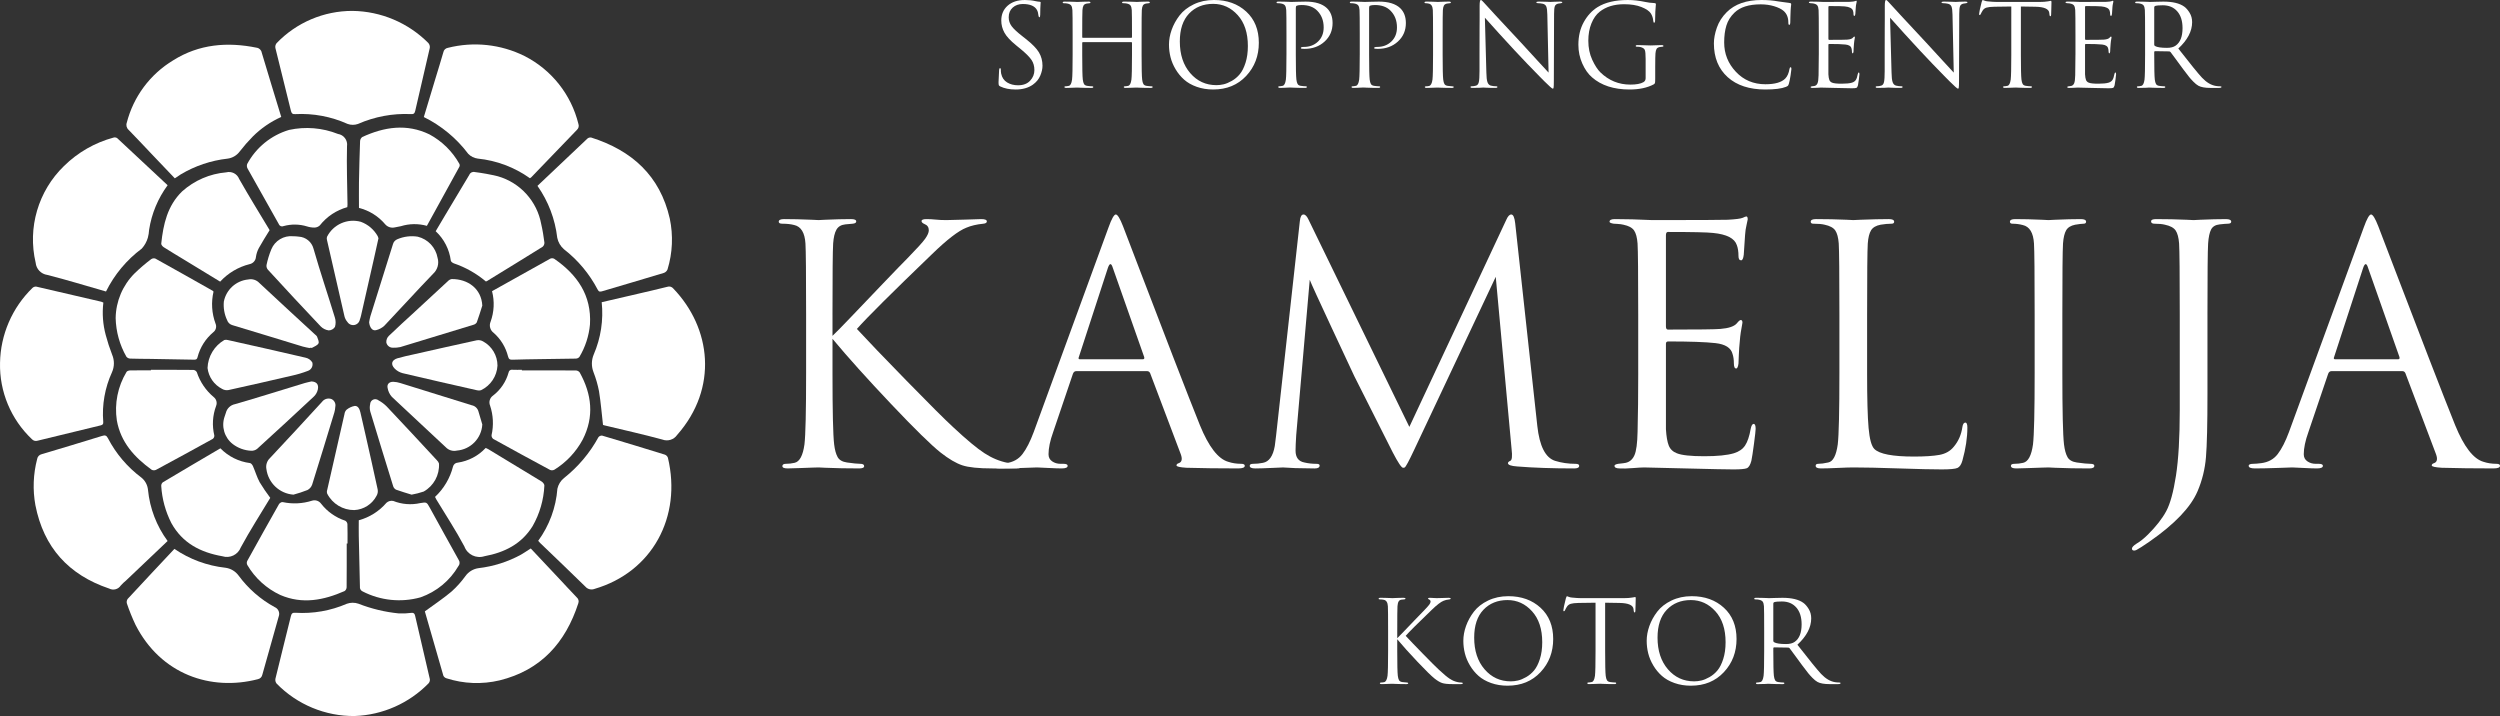 <?xml version="1.0" encoding="UTF-8"?>
<svg xmlns="http://www.w3.org/2000/svg" id="Layer_1" data-name="Layer 1" viewBox="0 0 394.164 112.893">
  <rect x="0" y="0" width="394.164" height="112.893" fill="#333333" stroke="none"/>
  <defs>
    <style>
      .cls-1 {
        isolation: isolate;
      }

      .cls-2 {
        fill: #fff;
        stroke-width: 0px;
      }
    </style>
  </defs>
  <g id="Group_25" data-name="Group 25">
    <g id="Logo_Kamelija" data-name="Logo Kamelija">
      <g id="Group_3" data-name="Group 3">
        <path id="Path_37" data-name="Path 37" class="cls-2" d="m55.561,1.719c4.501.053,8.801,1.872,11.974,5.064.184.21.268.489.229.766-.751,3.317-1.544,6.624-2.3,9.939-.1.435-.285.533-.7.5-2.857-.129-5.706.403-8.324,1.555-.53.187-1.108.186-1.636-.005-2.591-1.165-5.422-1.695-8.259-1.545-.448.039-.584-.144-.679-.53-.813-3.3-1.648-6.6-2.448-9.9-.05-.269.021-.546.193-.758,3.123-3.254,7.44-5.091,11.95-5.086Z"></path>
        <path id="Path_38" data-name="Path 38" class="cls-2" d="m84.741,29.302c2.654-2.518,5.262-5,7.885-7.462.167-.137.387-.193.6-.151,6.405,2.039,10.833,6.012,12.373,12.764.562,2.66.442,5.419-.351,8.019-.102.258-.311.46-.572.555-3.236.981-6.482,1.929-9.724,2.891-.313.093-.535.126-.718-.253-1.296-2.482-3.111-4.655-5.323-6.372-.539-.468-.908-1.101-1.05-1.8-.34-2.946-1.412-5.761-3.119-8.186l-.001-.005Z"></path>
        <path id="Path_39" data-name="Path 39" class="cls-2" d="m44.341,18.44c-1.673.749-3.196,1.797-4.493,3.092-.732.743-1.419,1.529-2.056,2.354-.458.62-1.149,1.027-1.914,1.126-2.609.291-5.126,1.138-7.38,2.484-.3.193-.6.4-.936.621-1.245-1.306-2.477-2.6-3.707-3.89-1.189-1.25-2.363-2.513-3.569-3.746-.323-.279-.442-.728-.3-1.13,1.055-4.117,3.688-7.653,7.329-9.845,4.083-2.563,8.533-2.922,13.163-1.982.402.059.719.37.787.77,1,3.362,2.031,6.713,3.077,10.146h-.001Z"></path>
        <path id="Path_40" data-name="Path 40" class="cls-2" d="m83.553,28.102c-2.43-1.732-5.269-2.8-8.237-3.1-.568-.074-1.095-.338-1.493-.75-1.847-2.454-4.245-4.441-7-5.8.617-2.046,1.222-4.055,1.829-6.064.418-1.384.853-2.763,1.251-4.153.064-.36.351-.639.713-.693,4.047-1.025,8.326-.57,12.067,1.282,4.266,2.162,7.376,6.078,8.515,10.723.115.323.026.684-.226.916-2.418,2.491-4.817,5-7.223,7.5-.063.052-.13.098-.2.138l.004.001Z"></path>
        <path id="Path_41" data-name="Path 41" class="cls-2" d="m26.43,85.294l-6.564,6.239c-.298.241-.576.505-.83.792-.399.598-1.183.801-1.822.471-6.4-2.156-10.327-6.488-11.632-13.143-.441-2.417-.347-4.901.275-7.278.057-.376.338-.679.709-.764,3.179-.941,6.352-1.9,9.52-2.879.472-.147.7-.1.936.369,1.263,2.427,3.056,4.538,5.246,6.178.605.479.989,1.183,1.065,1.951.285,2.918,1.353,5.705,3.091,8.066l.006-.002Z"></path>
        <path id="Path_42" data-name="Path 42" class="cls-2" d="m66.983,96.392c1.478-1.085,2.9-2.023,4.189-3.11.825-.738,1.568-1.563,2.214-2.462.487-.678,1.231-1.126,2.058-1.241,2.349-.273,4.624-.996,6.7-2.13.511-.3,1-.633,1.537-.975,1.489,1.583,2.975,3.163,4.458,4.74.932.993,1.853,2,2.8,2.98.266.221.364.585.244.909-2.017,6.224-5.9,10.565-12.418,12.169-2.771.657-5.669.543-8.38-.331-.21-.062-.385-.21-.481-.407-1.002-3.426-1.98-6.859-2.921-10.142Z"></path>
        <path id="Path_43" data-name="Path 43" class="cls-2" d="m16.296,47.705c-.204,1.717-.076,3.457.377,5.126.277,1.047.613,2.078,1.006,3.087.379.884.372,1.886-.019,2.765-1.123,2.449-1.599,5.144-1.382,7.829.035.352-.092.481-.423.56-3.308.793-6.613,1.596-9.916,2.408-.324.11-.682.016-.91-.239C1.73,66.122-.096,61.754.004,57.216c.078-4.464,1.919-8.715,5.121-11.826.16-.149.376-.222.594-.2,3.42.779,6.834,1.581,10.25,2.381.111.036.22.081.325.133l.002.001Z"></path>
        <path id="Path_44" data-name="Path 44" class="cls-2" d="m27.498,86.541c2.401,1.64,5.169,2.661,8.059,2.975.83.114,1.578.562,2.069,1.241,1.508,2.049,3.447,3.743,5.68,4.962.581.238.864.898.637,1.483-.861,3.049-1.73,6.1-2.575,9.15-.063.373-.351.667-.723.736-7.383,1.912-15.3-.743-19.284-8.584-.517-1.094-.971-2.218-1.358-3.365-.067-.249-.016-.515.137-.722,2.428-2.626,4.879-5.231,7.358-7.876v0Z"></path>
        <path id="Path_45" data-name="Path 45" class="cls-2" d="m16.712,45.96c-3.12-.893-6.167-1.832-9.253-2.615-.986-.135-1.748-.933-1.837-1.924-1.296-5.511.398-11.298,4.461-15.24,2.18-2.15,4.88-3.698,7.836-4.494.19-.051.393-.018.557.092,2.651,2.458,5.284,4.927,7.952,7.427-1.525,2.072-2.527,4.483-2.918,7.026-.023.424-.09.844-.2,1.254-.185.638-.514,1.225-.962,1.716-2.382,1.778-4.312,4.092-5.632,6.755l-.004.003Z"></path>
        <path id="Path_46" data-name="Path 46" class="cls-2" d="m84.851,85.275c1.756-2.407,2.807-5.256,3.032-8.227.148-.662.516-1.254,1.043-1.68,2.228-1.762,4.077-3.957,5.435-6.452.144-.172.365-.259.588-.232,3.301.98,6.596,1.98,9.884,3,.221.086.394.264.472.488,2.224,9.319-2.466,18.015-11.562,20.676-.512.203-1.097.058-1.455-.361-2.355-2.312-4.748-4.586-7.126-6.874-.1-.1-.2-.215-.312-.344l.001.006Z"></path>
        <path id="Path_47" data-name="Path 47" class="cls-2" d="m55.94,112.892c-4.636.05-9.092-1.799-12.33-5.117-.17-.216-.238-.495-.185-.764.8-3.306,1.635-6.6,2.447-9.907.1-.409.288-.524.709-.493,2.772.173,5.545-.312,8.093-1.417.594-.214,1.243-.218,1.839-.011,2.042.799,4.185,1.315,6.367,1.531.658.029,1.316,0,1.969-.086.375-.035.514.086.6.452.768,3.336,1.563,6.665,2.324,10,.03.24-.045.481-.207.66-3.072,3.143-7.233,4.987-11.625,5.149l-.001.003Z"></path>
        <path id="Path_48" data-name="Path 48" class="cls-2" d="m94.869,47.647c1.908-.443,3.77-.874,5.631-1.308,1.573-.367,3.149-.723,4.714-1.12.34-.119.718-.011.942.271,5.986,6.23,7.111,15.711.6,23.09-.517.748-1.478,1.046-2.328.722-3.033-.828-6.108-1.505-9.165-2.244-.066-.012-.13-.034-.19-.065-.21-1.833-.349-3.587-.632-5.317-.198-1.024-.488-2.028-.867-3-.349-.895-.336-1.891.034-2.777,1.123-2.598,1.557-5.442,1.259-8.257l.002.005Z"></path>
        <path id="Path_49" data-name="Path 49" class="cls-2" d="m82.282,58.394c2.832,0,5.664-.006,8.5.013.237.006.459.116.608.3,1.926,3.452,2.326,7,.478,10.609-1.047,1.942-2.584,3.576-4.459,4.74-.21.113-.46.126-.68.035-3-1.611-5.989-3.241-8.966-4.89-.18-.141-.278-.362-.261-.59.35-1.546.27-3.158-.232-4.661-.237-.563-.05-1.216.45-1.568,1.197-.912,2.062-2.19,2.464-3.64.035-.285.294-.488.579-.453.018.002.035.005.053.009.489.027.98.007,1.47.007l-.004.089Z"></path>
        <path id="Path_50" data-name="Path 50" class="cls-2" d="m67.304,35.608c-1.344-.377-2.767-.357-4.1.056-.314.055-.626.126-.939.185-.568.141-1.168-.053-1.546-.5-1.071-1.266-2.513-2.163-4.122-2.565,0-1.355-.019-2.691,0-4.026.039-2.172.097-4.344.176-6.515.014-.255.142-.491.348-.642,3.467-1.595,7-2.144,10.586-.413,1.982,1.069,3.619,2.68,4.721,4.644.069.142.071.308.005.452-1.694,3.1-3.4,6.188-5.129,9.326v-.002Z"></path>
        <path id="Path_51" data-name="Path 51" class="cls-2" d="m77.575,45.909c3.1-1.738,6.142-3.447,9.195-5.135.2-.085.428-.073.619.032,3.612,2.5,5.9,5.745,5.629,10.352-.166,1.808-.734,3.556-1.664,5.115-.143.167-.351.265-.571.267-1.916.043-3.832.055-5.748.084-1.4.021-2.809.043-4.212.089-.418.014-.616-.066-.73-.541-.363-1.435-1.154-2.726-2.269-3.7-.541-.402-.739-1.121-.478-1.743.564-1.545.644-3.226.231-4.818l-.002-.002Z"></path>
        <path id="Path_52" data-name="Path 52" class="cls-2" d="m33.667,45.974c-.394,1.679-.283,3.437.318,5.053.206.48.059,1.039-.357,1.355-1.217,1.019-2.085,2.393-2.482,3.93-.1.426-.353.4-.656.395-2.255-.041-4.509-.081-6.764-.12-1.064-.017-2.129-.008-3.192-.049-.236-.007-.458-.116-.607-.3-1.06-1.855-1.641-3.945-1.691-6.081.036-2.651,1.107-5.183,2.984-7.055.821-.8,1.692-1.546,2.608-2.236.193-.136.439-.173.664-.1,3.031,1.68,6.047,3.387,9.065,5.091.034.019.056.061.11.122l-0-.005Z"></path>
        <path id="Path_53" data-name="Path 53" class="cls-2" d="m54.76,32.66c-1.717.474-3.237,1.484-4.339,2.883-.224.209-.516.329-.822.338-.404.003-.807-.059-1.192-.182-1.203-.37-2.487-.388-3.7-.051-.276.128-.604.007-.731-.269-.008-.018-.016-.036-.022-.055-1.629-2.915-3.283-5.816-4.909-8.732-.129-.222-.156-.49-.073-.733,1.398-2.601,3.776-4.536,6.607-5.376,2.573-.558,5.253-.338,7.7.634.931.139,1.574,1.006,1.435,1.937-0.0.003-.001.006-.001.01-.078,3.061.041,6.128.079,9.192.001.124-.02.25-.032.404Z"></path>
        <path id="Path_54" data-name="Path 54" class="cls-2" d="m56.564,82.029c1.699-.46,3.221-1.421,4.367-2.757.29-.262.687-.37,1.069-.291,1.353.541,2.839.659,4.261.338,1.009-.169,1.01-.163,1.514.749,1.511,2.74,3.014,5.484,4.543,8.214.207.294.191.691-.041.967-1.342,2.306-3.464,4.056-5.984,4.934-3.05.847-6.307.512-9.121-.937-.296-.13-.47-.442-.424-.763-.054-2.662-.125-5.323-.181-7.984-.017-.8,0-1.61,0-2.469l-.003-.001Z"></path>
        <path id="Path_55" data-name="Path 55" class="cls-2" d="m76.603,44.377c-1.49-1.261-3.205-2.23-5.054-2.856-.188-.075-.444-.256-.47-.42-.227-1.78-1.072-3.425-2.387-4.646.512-.866,1.005-1.706,1.506-2.542,1.267-2.117,2.545-4.228,3.8-6.354.138-.343.511-.528.868-.432,1.221.154,2.432.375,3.628.664,3.532,1.01,6.184,3.938,6.84,7.552.223.95.372,1.919.5,2.887.018.255-.084.504-.275.674-2.922,1.825-5.863,3.621-8.8,5.422-.05.022-.101.039-.154.051l-.002-0Z"></path>
        <path id="Path_56" data-name="Path 56" class="cls-2" d="m23.796,58.308c2.236,0,4.472-.009,6.708.016.224.027.422.161.529.36.503,1.527,1.423,2.883,2.655,3.915.432.33.588.91.38,1.412-.553,1.487-.65,3.106-.277,4.648.015.207-.075.407-.239.534-2.979,1.648-5.967,3.278-8.965,4.891-.217.098-.468.09-.679-.02-2.708-1.963-4.87-4.325-5.485-7.767-.402-2.656.14-5.369,1.532-7.666.078-.143.381-.225.582-.229,1.086-.022,2.172-.01,3.259-.01v-.086.002Z"></path>
        <path id="Path_57" data-name="Path 57" class="cls-2" d="m54.665,85.697c0,2.3.008,4.6-.014,6.9-.01.237-.128.456-.32.594-3.3,1.444-6.639,2.118-10.127.624-2.178-1.012-3.997-2.664-5.212-4.736-.099-.194-.106-.423-.018-.622,1.655-3,3.326-5.991,5.015-8.974.1-.169.425-.366.576-.319,1.545.334,3.151.255,4.656-.23.52-.153,1.081.038,1.4.476.973,1.255,2.299,2.191,3.808,2.685.196.112.325.312.348.536.034,1.022.016,2.045.016,3.068l-.128-.002Z"></path>
        <path id="Path_58" data-name="Path 58" class="cls-2" d="m68.59,78.344c1.382-1.291,2.365-2.951,2.834-4.783.084-.348.387-.599.744-.618,1.689-.25,3.242-1.067,4.406-2.317.137.054.27.116.4.185,2.807,1.7,5.615,3.388,8.409,5.1.21.129.464.441.446.647-.105,2.245-.738,4.433-1.85,6.386-1.738,2.82-4.413,4.16-7.6,4.752-1.294.418-2.688-.259-3.16-1.535-1.344-2.536-2.933-4.941-4.418-7.4-.071-.13-.131-.263-.211-.417Z"></path>
        <path id="Path_59" data-name="Path 59" class="cls-2" d="m34.709,44.405l-5.747-3.5c-1.055-.642-2.117-1.273-3.158-1.936-.18-.115-.4-.383-.382-.557.322-3.05.969-5.976,3.288-8.233,1.931-1.733,4.375-2.789,6.961-3.007.846-.218,1.722.232,2.038,1.047,1.564,2.758,3.234,5.455,4.8,8.065-.6.988-1.186,1.888-1.7,2.827-.231.432-.385.902-.455,1.387-.037.572-.456,1.046-1.019,1.153-1.777.448-3.385,1.405-4.626,2.754Z"></path>
        <path id="Path_60" data-name="Path 60" class="cls-2" d="m42.61,78.494c-1.525,2.538-3.187,5.116-4.641,7.806-.446,1.166-1.725,1.78-2.914,1.4-3.45-.608-6.29-2.068-8.034-5.224-.93-1.824-1.475-3.82-1.6-5.864-.009-.217.083-.426.248-.567,3.011-1.8,6.036-3.571,9.08-5.362,1.25,1.283,2.899,2.104,4.676,2.328.18.03.376.294.464.494.365.836.619,1.727,1.051,2.524.514.85,1.072,1.672,1.67,2.465Z"></path>
        <path id="Path_61" data-name="Path 61" class="cls-2" d="m59.673,37.565c-.241,1.088-.472,2.146-.71,3.2-.667,2.963-1.338,5.925-2.015,8.886-.054.249-.123.494-.209.734-.112.584-.677.967-1.261.855-.292-.056-.547-.23-.706-.481-.222-.256-.38-.561-.462-.89-.933-4.013-1.854-8.029-2.761-12.048-.044-.16-.041-.33.01-.489.989-1.954,3.216-2.942,5.328-2.363,1.13.413,2.075,1.216,2.664,2.265.054.105.095.216.122.331Z"></path>
        <path id="Path_62" data-name="Path 62" class="cls-2" d="m55.855,80.422c-1.799.014-3.452-.991-4.269-2.594-.064-.195-.062-.407.008-.6.899-3.982,1.805-7.962,2.718-11.94.028-.253.138-.491.313-.676.377-.312.828-.523,1.31-.612.55-.026.771.536.889,1.024.265,1.1.505,2.2.753,3.3.663,2.946,1.335,5.89,1.969,8.842.065.341.006.694-.168.994-.688,1.327-2.03,2.189-3.523,2.262Z"></path>
        <path id="Path_63" data-name="Path 63" class="cls-2" d="m46.218,37.248c.298.001.596.021.891.062,1.1.063,2.036.826,2.318,1.892,1.041,3.638,2.257,7.226,3.365,10.846.157.482.165,1.0.024,1.487-.213.341-.585.551-.987.558-.484-.066-.932-.291-1.274-.639-2.8-2.954-5.572-5.932-8.317-8.933-.172-.199-.252-.461-.22-.722.174-.85.427-1.681.757-2.483.565-1.374,1.964-2.214,3.442-2.068l.001 0Z"></path>
        <path id="Path_64" data-name="Path 64" class="cls-2" d="m64.898,77.99c-.777-.243-1.627-.482-2.454-.785-.218-.113-.382-.309-.454-.544-1.219-3.917-2.421-7.84-3.607-11.768-.104-.387-.11-.793-.02-1.183.021-.447.4-.792.847-.771.179.008.35.076.487.192.462.253.886.571,1.26.942,2.659,2.818,5.303,5.651,7.932,8.5.154.141.266.32.327.519.1,1.807-.833,3.514-2.408,4.406-.623.211-1.262.376-1.91.492Z"></path>
        <path id="Path_65" data-name="Path 65" class="cls-2" d="m46.268,77.99c-2.193-.162-3.973-1.839-4.264-4.019-.127-.644.087-1.308.567-1.756,2.759-2.929,5.48-5.895,8.2-8.856.342-.462.948-.643,1.487-.444.466.213.719.723.607,1.223-.015.296-.064.589-.145.874-1.157,3.8-2.312,7.607-3.506,11.4-.129.366-.393.67-.738.849-.723.284-1.462.528-2.212.729h.004Z"></path>
        <path id="Path_66" data-name="Path 66" class="cls-2" d="m49.095,60.137c.808.042,1.192.461,1.015,1.28-.093.41-.301.785-.6,1.081-2.97,2.778-5.959,5.535-8.967,8.271-.27.213-.609.32-.953.3-1.05-.051-2.059-.419-2.894-1.057-1.323-1.027-1.836-2.788-1.271-4.364.052-.184.132-.359.183-.543.17-.708.74-1.25,1.455-1.386,3.675-1.062,7.324-2.213,10.984-3.326.343-.1.7-.169,1.048-.252l0-.004Z"></path>
        <path id="Path_67" data-name="Path 67" class="cls-2" d="m76.04,48.186c-.283.882-.547,1.772-.867,2.64-.121.192-.312.329-.533.382-3.839,1.183-7.681,2.355-11.527,3.514-.373.081-.754.114-1.135.1-.515.026-.971-.331-1.07-.837-.022-.385.124-.761.4-1.03,1.329-1.289,2.709-2.525,4.069-3.782,1.75-1.619,3.5-3.244,5.252-4.856.156-.168.363-.28.589-.318,2.549-.022,4.69,1.516,4.824,4.185l-.002.002Z"></path>
        <path id="Path_68" data-name="Path 68" class="cls-2" d="m48.846,54.883c-.372-.08-.751-.134-1.114-.244-3.683-1.119-7.36-2.257-11.047-3.361-.414-.099-.748-.405-.881-.81-.428-.911-.604-1.919-.511-2.921.368-1.881,1.927-3.297,3.834-3.483.642-.14,1.31.067,1.76.546,2.89,2.711,5.814,5.385,8.725,8.074.141.13.327.253.387.418.123.34.343.795.214,1.039-.165.313-.627.478-.977.678-.1.055-.251.008-.379.008l-.011.056Z"></path>
        <path id="Path_69" data-name="Path 69" class="cls-2" d="m58.198,50.807c.048-.311.111-.619.191-.924,1.187-3.793,2.389-7.58,3.564-11.376.093-.369.363-.668.72-.8,1.006-.426,2.112-.561,3.191-.39,1.612.395,2.839,1.704,3.128,3.338.266.901-.006,1.874-.7,2.507-2.6,2.692-5.111,5.477-7.691,8.192-.368.345-.821.586-1.312.7-.577.151-1.006-.419-1.091-1.247Z"></path>
        <path id="Path_70" data-name="Path 70" class="cls-2" d="m78.437,57.641c-.091,1.672-1.088,3.162-2.6,3.883-.202.061-.417.064-.621.009-3.918-.888-7.836-1.773-11.745-2.7-.47-.124-.898-.371-1.241-.715-.675-.678-.483-1.358.437-1.631.834-.248,1.69-.421,2.54-.613,3.318-.75,6.635-1.5,9.959-2.223.341-.063.693-.002.993.172,1.4.761,2.273,2.225,2.277,3.818h.001Z"></path>
        <path id="Path_71" data-name="Path 71" class="cls-2" d="m32.722,58.022c.067-1.83,1.068-3.497,2.651-4.417.181-.049.373-.047.553.008,4.085.916,8.173,1.826,12.249,2.782.443.091.828.361,1.064.747.163.568-.156,1.162-.719,1.341-.83.318-1.683.571-2.552.758-3.311.773-6.627,1.526-9.947,2.258-.344.061-.699-.002-1-.18-1.269-.647-2.132-1.885-2.3-3.3l.001.003Z"></path>
        <path id="Path_72" data-name="Path 72" class="cls-2" d="m76.043,66.925c-.121,2.181-1.833,3.939-4.01,4.117-.64.147-1.309-.058-1.757-.537-2.812-2.66-5.68-5.261-8.486-7.927-.361-.401-.597-.898-.682-1.43-.119-.6.272-.959.9-.951.381.013.759.081,1.121.2,3.753,1.163,7.5,2.348,11.255,3.5.485.092.881.441,1.032.911.213.704.418,1.411.627,2.117Z"></path>
      </g>
      <g id="KAMELIJA" class="cls-1">
        <g class="cls-1">
          <path class="cls-2" d="m131.256,49.624v3.328c.485-.45,1.447-1.43,2.886-2.938,1.438-1.509,3.111-3.259,5.018-5.253,1.906-1.992,3.224-3.354,3.952-4.081,1.456-1.49,2.374-2.505,2.756-3.042.381-.537.572-.979.572-1.326,0-.485-.226-.814-.676-.988-.312-.138-.468-.294-.468-.468,0-.208.26-.312.78-.312.485,0,.97.026,1.456.078.485.052,1.04.078,1.664.078.589,0,1.603-.026,3.042-.078,1.438-.052,2.262-.078,2.47-.078.589,0,.884.122.884.364,0,.208-.191.33-.572.364-1.04.104-1.924.312-2.652.624-1.248.485-3.051,1.872-5.408,4.16-6.344,6.102-10.296,10.035-11.856,11.804,1.594,1.733,4.203,4.455,7.826,8.164,3.622,3.71,6.075,6.153,7.358,7.332,2.114,1.976,3.761,3.346,4.94,4.107,1.178.764,2.392,1.267,3.64,1.509.45.104.953.155,1.508.155.485,0,.728.122.728.364s-.26.364-.78.364h-3.848c-2.184,0-3.77-.164-4.758-.494-.988-.329-2.124-.996-3.406-2.002-1.491-1.179-4.1-3.735-7.826-7.67-3.727-3.935-6.804-7.358-9.23-10.271v5.356c0,6.066.086,9.828.26,11.284.104.866.286,1.533.546,2.002.26.468.754.754,1.482.857.97.14,1.664.208,2.08.208s.624.122.624.364-.26.364-.78.364c-.832,0-1.76-.009-2.782-.026-1.023-.018-1.872-.044-2.548-.078-.676-.035-1.032-.052-1.066-.052-.035,0-.356.008-.962.026-.607.017-1.3.043-2.08.077-.78.034-1.396.053-1.846.053-.555,0-.832-.122-.832-.364s.19-.364.572-.364c.45,0,.901-.052,1.352-.155.797-.174,1.317-1.145,1.56-2.912.173-1.456.26-5.218.26-11.284v-9.152c0-6.378-.035-10.122-.104-11.231-.104-1.698-.694-2.67-1.768-2.912-.52-.139-1.144-.208-1.872-.208-.382,0-.572-.104-.572-.312,0-.276.277-.416.832-.416.52,0,1.213.009,2.08.026.866.018,1.638.044,2.314.078.676.035,1.031.052,1.066.052.034,0,.372-.017,1.014-.052.641-.034,1.369-.061,2.184-.078.814-.018,1.447-.026,1.898-.026.554,0,.832.122.832.364,0,.208-.191.33-.572.364l-1.144.104c-.659.07-1.127.347-1.404.832-.278.486-.451,1.214-.52,2.185-.07,1.109-.104,4.854-.104,11.231Z"></path>
          <path class="cls-2" d="m180.864,58.516h-11.18c-.243,0-.416.139-.52.416l-3.12,9.203c-.486,1.353-.728,2.515-.728,3.484,0,.486.19.858.572,1.118.381.26.814.39,1.3.39h.468c.45,0,.676.104.676.312,0,.276-.312.416-.936.416-.486,0-1.222-.026-2.21-.078-.988-.052-1.552-.078-1.69-.078-.035,0-.78.026-2.236.078s-2.67.078-3.64.078c-.658,0-.988-.14-.988-.416,0-.208.243-.312.728-.312.278,0,.693-.034,1.248-.104,1.109-.139,1.976-.615,2.6-1.431.624-.813,1.213-1.967,1.768-3.458l11.804-32.292c.485-1.352.866-2.027,1.144-2.027.277,0,.658.624,1.144,1.872.138.347,1.014,2.635,2.626,6.863,1.612,4.23,3.362,8.788,5.252,13.677,1.889,4.888,3.302,8.493,4.238,10.815,1.386,3.398,2.877,5.322,4.472,5.772.624.208,1.3.312,2.028.312.381,0,.572.104.572.312,0,.276-.347.416-1.04.416-3.051,0-5.772-.035-8.164-.104-1.04-.068-1.56-.189-1.56-.363s.121-.295.364-.364c.485-.173.589-.642.312-1.404l-4.836-12.792c-.104-.208-.26-.312-.468-.312Zm-10.608-1.872h9.932c.208,0,.277-.121.208-.364l-4.94-14.04c-.243-.797-.503-.797-.78,0l-4.576,14.04c-.104.243-.052.364.156.364Z"></path>
          <path class="cls-2" d="m238.896,35.219l3.484,31.929c.346,3.189,1.282,5.026,2.808,5.512,1.005.312,2.08.468,3.224.468.381,0,.572.104.572.312,0,.276-.26.416-.78.416-3.432,0-6.431-.104-8.996-.312-.971-.068-1.456-.242-1.456-.52,0-.139.121-.26.364-.364.277-.104.346-.728.208-1.872l-2.496-27.144-12.896,27.352c-.798,1.699-1.283,2.601-1.456,2.704-.07.034-.156.052-.26.052-.243,0-.78-.797-1.612-2.392-.59-1.145-2.618-5.165-6.084-12.064-.278-.589-1.456-3.11-3.536-7.565-2.08-4.454-3.242-6.994-3.484-7.618l-2.132,24.492c-.07,1.109-.104,1.924-.104,2.443,0,1.075.468,1.699,1.404,1.872.589.14,1.213.208,1.872.208.346,0,.52.087.52.261,0,.312-.26.468-.78.468-.763,0-1.786-.019-3.068-.053l-1.924-.104c-.07,0-.676.026-1.82.078-1.144.052-1.994.078-2.548.078-.59,0-.884-.14-.884-.416,0-.208.173-.312.52-.312.52,0,1.04-.052,1.56-.155.97-.174,1.594-1.058,1.872-2.652.034-.173.104-.729.208-1.664l3.744-33.8c.069-.693.26-1.04.572-1.04.277,0,.537.26.78.78l15.912,32.707,15.288-32.655c.242-.555.502-.832.78-.832.312,0,.52.468.624,1.403Z"></path>
          <path class="cls-2" d="m258.291,58.776v-9.152c0-6.378-.035-10.122-.104-11.231-.07-.937-.252-1.62-.546-2.055-.295-.433-.858-.735-1.69-.91-.104-.033-.243-.06-.416-.077-.174-.018-.373-.034-.598-.053-.226-.017-.39-.025-.494-.025-.451-.069-.676-.173-.676-.312,0-.276.277-.416.832-.416,1.733,0,3.692.053,5.876.156,7.141,0,11.11-.017,11.908-.052,1.282-.069,2.08-.173,2.392-.312.277-.138.468-.208.572-.208.138,0,.208.156.208.469,0,.069-.061.355-.182.857-.122.503-.2,1.032-.234,1.586l-.208,3.12c-.07.59-.208.884-.416.884-.278,0-.416-.225-.416-.676,0-.693-.087-1.265-.26-1.716-.347-1.074-1.595-1.716-3.744-1.924-.902-.104-3.276-.156-7.124-.156-.208,0-.312.174-.312.52v14.353c0,.347.104.52.312.52,4.714,0,7.47-.034,8.268-.104,1.317-.104,2.184-.398,2.6-.884.277-.347.485-.521.624-.521.173,0,.26.139.26.416,0,.07-.026.226-.078.468-.052.243-.113.59-.182,1.04-.07.451-.122.919-.156,1.404-.07.624-.122,1.361-.156,2.21-.035.85-.052,1.292-.052,1.326-.07.52-.191.78-.364.78-.243,0-.364-.277-.364-.832s-.07-1.04-.208-1.456c-.243-.971-1.144-1.542-2.704-1.716s-4.039-.261-7.436-.261c-.243,0-.364.122-.364.364v13.468c.069,1.145.216,2.002.442,2.574.225.572.65.979,1.274,1.222.762.312,2.201.469,4.316.469,2.08,0,3.64-.156,4.68-.469.797-.242,1.386-.649,1.768-1.222.381-.572.676-1.447.884-2.626.104-.52.26-.78.468-.78s.312.261.312.78c0,.243-.087,1.022-.26,2.34-.174,1.318-.312,2.219-.416,2.704-.174.659-.416,1.048-.728,1.17-.312.121-1.006.182-2.08.182-1.006,0-3.536-.052-7.592-.155-4.16-.104-6.327-.156-6.5-.156-.347,0-.954.034-1.82.104-.867.069-1.543.087-2.028.053-.555,0-.832-.14-.832-.416,0-.139.19-.242.572-.312.658-.068,1.057-.121,1.196-.155.624-.139,1.083-.537,1.378-1.196.294-.658.459-1.89.494-3.692.069-2.704.104-5.806.104-9.308Z"></path>
          <path class="cls-2" d="m294.378,49.624v9.256c0,3.987.078,6.856.234,8.606.156,1.751.459,2.852.91,3.302.797.798,2.877,1.196,6.24,1.196,1.698,0,3.033-.086,4.004-.26.97-.174,1.733-.606,2.288-1.301.728-.866,1.178-1.905,1.352-3.12.069-.449.225-.676.468-.676.208,0,.312.261.312.78,0,1.595-.26,3.328-.78,5.2-.174.624-.434,1.014-.78,1.17-.347.156-1.179.233-2.496.233-1.456,0-3.71-.052-6.76-.155-3.051-.104-5.443-.156-7.176-.156-.52,0-1.335.026-2.444.078-1.11.052-1.994.078-2.652.078-.555,0-.832-.14-.832-.416,0-.208.138-.312.416-.312.416,0,.936-.068,1.56-.208.762-.138,1.265-1.092,1.508-2.859.173-1.456.26-5.218.26-11.284v-9.152c0-6.378-.035-10.122-.104-11.231-.07-.937-.252-1.62-.546-2.055-.295-.433-.858-.735-1.69-.91-.416-.104-1.006-.155-1.768-.155-.278,0-.416-.104-.416-.312,0-.276.277-.416.832-.416.693,0,1.508.009,2.444.026s1.733.044,2.392.078c.658.035,1.005.052,1.04.052.034,0,.416-.017,1.144-.052.728-.034,1.542-.061,2.444-.078.901-.018,1.577-.026,2.028-.026.554,0,.832.14.832.416,0,.208-.139.312-.416.312-.52,0-1.092.052-1.716.155-.728.14-1.231.435-1.508.885-.278.45-.451,1.144-.52,2.08-.07,1.109-.104,4.854-.104,11.231Z"></path>
          <path class="cls-2" d="m320.794,58.776v-9.152c0-6.378-.035-10.122-.104-11.231-.104-1.698-.694-2.67-1.768-2.912-.52-.139-1.058-.208-1.612-.208-.278,0-.416-.104-.416-.312,0-.276.277-.416.832-.416.52,0,1.196.009,2.028.026s1.568.044,2.21.078c.641.035.979.052,1.014.052.034,0,.372-.017,1.014-.052.641-.034,1.369-.061,2.184-.078.814-.018,1.447-.026,1.898-.026.554,0,.832.14.832.416,0,.208-.139.312-.416.312-.243,0-.676.052-1.3.155-.694.14-1.17.435-1.43.885-.26.45-.425,1.144-.494,2.08-.07,1.109-.104,4.854-.104,11.231v9.152c0,6.066.086,9.828.26,11.284.104.866.286,1.533.546,2.002.26.468.754.754,1.482.857.97.14,1.681.208,2.132.208.416,0,.624.104.624.312,0,.276-.26.416-.78.416-.832,0-1.768-.009-2.808-.026s-1.898-.044-2.574-.078c-.676-.035-1.032-.052-1.066-.052-.035,0-.373.008-1.014.026-.642.017-1.37.043-2.184.077-.815.034-1.448.053-1.898.053-.555,0-.832-.14-.832-.416,0-.208.19-.312.572-.312.45,0,.901-.052,1.352-.155.797-.174,1.317-1.145,1.56-2.912.173-1.456.26-5.218.26-11.284Z"></path>
          <path class="cls-2" d="m348.041,49.624v12.48c0,4.75-.078,8.068-.234,9.958-.155,1.889-.598,3.683-1.325,5.382-1.075,2.53-3.606,5.182-7.593,7.956-1.006.692-1.682,1.126-2.028,1.3-.139.069-.26.104-.364.104-.243,0-.364-.104-.364-.312s.242-.468.728-.78c.589-.347,1.196-.832,1.82-1.456,1.282-1.282,2.236-2.505,2.86-3.666s1.135-3.024,1.534-5.59c.397-2.564.598-6.014.598-10.348v-15.028c0-6.378-.035-10.122-.104-11.231-.07-.937-.252-1.62-.546-2.055-.295-.433-.858-.735-1.69-.91-.416-.104-.954-.155-1.612-.155-.382,0-.571-.121-.571-.364,0-.242.26-.364.779-.364.693,0,1.508.009,2.444.026.936.018,1.742.044,2.418.078.676.035,1.031.052,1.066.052.034,0,.372-.017,1.014-.052.641-.034,1.369-.061,2.184-.078s1.447-.026,1.898-.026c.554,0,.832.14.832.416,0,.208-.191.312-.572.312-.208,0-.624.035-1.248.104-.659.07-1.109.338-1.352.807-.243.468-.399,1.204-.469,2.21-.069,1.109-.104,4.854-.104,11.231Z"></path>
          <path class="cls-2" d="m378.773,58.516h-11.18c-.243,0-.416.139-.521.416l-3.12,9.203c-.485,1.353-.728,2.515-.728,3.484,0,.486.189.858.571,1.118s.814.39,1.301.39h.468c.45,0,.676.104.676.312,0,.276-.312.416-.936.416-.486,0-1.223-.026-2.21-.078-.988-.052-1.553-.078-1.69-.078-.035,0-.78.026-2.236.078s-2.67.078-3.64.078c-.658,0-.988-.14-.988-.416,0-.208.243-.312.729-.312.277,0,.692-.034,1.248-.104,1.108-.139,1.976-.615,2.6-1.431.624-.813,1.213-1.967,1.769-3.458l11.804-32.292c.485-1.352.866-2.027,1.144-2.027s.658.624,1.145,1.872c.138.347,1.014,2.635,2.626,6.863,1.611,4.23,3.362,8.788,5.252,13.677,1.889,4.888,3.302,8.493,4.238,10.815,1.386,3.398,2.877,5.322,4.472,5.772.624.208,1.3.312,2.028.312.381,0,.571.104.571.312,0,.276-.347.416-1.04.416-3.051,0-5.771-.035-8.164-.104-1.04-.068-1.56-.189-1.56-.363s.121-.295.364-.364c.484-.173.589-.642.312-1.404l-4.836-12.792c-.104-.208-.26-.312-.468-.312Zm-10.608-1.872h9.933c.208,0,.276-.121.208-.364l-4.94-14.04c-.243-.797-.503-.797-.78,0l-4.575,14.04c-.104.243-.053.364.155.364Z"></path>
        </g>
      </g>
    </g>
  </g>
  <g id="SHOPPING_CENTER" data-name="SHOPPING CENTER" class="cls-1">
    <g class="cls-1">
      <path class="cls-2" d="m160.117,14.111c-.948,0-1.752-.162-2.412-.485-.12-.061-.195-.126-.225-.198-.03-.072-.045-.234-.045-.486,0-.312.03-.947.09-1.908.012-.191.06-.287.144-.287.083,0,.126.065.126.197,0,.276.018.498.054.666.132.624.444,1.087.936,1.387s1.068.449,1.728.449c.816,0,1.449-.239,1.899-.72.45-.479.675-1.038.675-1.674,0-.612-.147-1.14-.441-1.584-.294-.444-.837-.996-1.629-1.656l-.81-.666c-.9-.731-1.515-1.397-1.845-1.998-.33-.6-.495-1.235-.495-1.908,0-.972.336-1.755,1.008-2.349.672-.594,1.578-.891,2.718-.891.612,0,1.17.06,1.674.18.288.061.498.09.63.09.12,0,.18.042.18.126l-.018.234c-.012.156-.024.384-.036.684-.012.3-.018.63-.018.99,0,.276-.042.414-.126.414-.072,0-.12-.078-.144-.234-.036-.371-.114-.672-.234-.899-.348-.636-1.098-.954-2.25-.954-.636,0-1.164.188-1.584.566-.42.378-.63.886-.63,1.521,0,.516.15.98.45,1.395.3.414.882.957,1.746,1.629l.504.396c1.02.804,1.713,1.519,2.079,2.142.366.624.549,1.32.549,2.088,0,.48-.117.999-.351,1.558-.234.558-.627,1.035-1.179,1.431-.72.504-1.626.756-2.718.756Z"></path>
      <path class="cls-2" d="m170.737,5.958h7.632c.072,0,.108-.036.108-.108v-.378c0-2.208-.012-3.504-.036-3.888-.024-.324-.087-.562-.189-.711-.102-.15-.297-.255-.585-.315-.144-.036-.348-.054-.612-.054-.096,0-.144-.036-.144-.108,0-.096.096-.144.288-.144.24,0,.522.003.846.009.324.006.6.015.828.027.228.012.348.018.36.018.012,0,.129-.006.351-.018.222-.013.474-.021.756-.027.282-.006.501-.009.657-.009.192,0,.288.048.288.144,0,.072-.048.108-.144.108-.084,0-.234.018-.45.054-.24.048-.405.15-.495.306-.09.156-.147.396-.171.721-.024.384-.036,1.68-.036,3.888v3.168c0,2.101.03,3.402.09,3.906.036.3.099.531.189.692.09.162.261.262.513.298.335.048.605.071.81.071.096,0,.144.036.144.108,0,.096-.096.144-.288.144-.288,0-.609-.003-.963-.009s-.648-.015-.882-.027c-.234-.012-.357-.018-.369-.018-.012,0-.129.003-.351.009-.223.006-.475.015-.756.027-.282.012-.501.018-.657.018-.192,0-.288-.048-.288-.144,0-.072.048-.108.144-.108.144,0,.324-.023.54-.071.264-.048.438-.379.522-.99.06-.504.09-1.806.09-3.906v-1.89c0-.072-.036-.108-.108-.108h-7.632c-.072,0-.108.036-.108.108v1.89c0,2.101.03,3.402.09,3.906.036.3.099.531.189.692.09.162.261.262.513.298.336.048.606.071.81.071.096,0,.144.036.144.108,0,.096-.096.144-.288.144-.288,0-.609-.003-.963-.009s-.648-.015-.882-.027c-.234-.012-.357-.018-.369-.018-.012,0-.129.003-.351.009s-.474.015-.756.027c-.282.012-.501.018-.657.018-.192,0-.288-.048-.288-.144,0-.072.048-.108.144-.108.144,0,.324-.023.54-.071.264-.048.438-.379.522-.99.06-.504.09-1.806.09-3.906v-3.168c0-2.208-.012-3.504-.036-3.888-.024-.324-.087-.562-.189-.711-.102-.15-.297-.255-.585-.315-.144-.036-.348-.054-.612-.054-.096,0-.144-.036-.144-.108,0-.096.096-.144.288-.144.24,0,.522.003.846.009.324.006.6.015.828.027.228.012.348.018.36.018.012,0,.129-.006.351-.018.222-.013.474-.021.756-.027.282-.006.501-.009.657-.009.192,0,.288.048.288.144,0,.072-.048.108-.144.108-.084,0-.234.018-.45.054-.24.048-.405.15-.495.306-.09.156-.147.396-.171.721-.024.384-.036,1.68-.036,3.888v.378c0,.072.036.108.108.108Z"></path>
      <path class="cls-2" d="m191.293,14.111c-.948,0-1.818-.141-2.61-.423-.792-.281-1.452-.657-1.98-1.125-.528-.468-.978-1.014-1.35-1.638s-.639-1.26-.801-1.908c-.162-.647-.243-1.308-.243-1.979,0-.769.141-1.549.423-2.341.282-.792.696-1.545,1.242-2.259s1.293-1.299,2.241-1.755c.948-.456,2.01-.684,3.186-.684,2.063,0,3.759.608,5.085,1.827,1.326,1.218,1.989,2.858,1.989,4.923,0,2.063-.666,3.807-1.998,5.229s-3.06,2.133-5.184,2.133Zm.486-.684c.372,0,.753-.045,1.143-.135.39-.09.822-.271,1.296-.54.474-.271.891-.621,1.251-1.054.36-.432.663-1.031.909-1.8.246-.768.369-1.649.369-2.646,0-2.064-.534-3.688-1.602-4.869s-2.358-1.773-3.87-1.773c-1.56,0-2.826.511-3.798,1.53-.972,1.021-1.458,2.484-1.458,4.392,0,2.064.546,3.729,1.638,4.995,1.092,1.267,2.466,1.899,4.122,1.899Z"></path>
      <path class="cls-2" d="m202.831,8.64v-3.168c0-2.208-.012-3.504-.036-3.888-.024-.324-.087-.562-.189-.711-.102-.15-.297-.255-.585-.315-.144-.036-.348-.054-.612-.054-.096,0-.144-.036-.144-.108,0-.096.096-.144.288-.144.24,0,.516.003.828.009s.585.015.819.027c.234.012.363.018.387.018.096,0,.42-.009.972-.027.552-.018.984-.026,1.296-.026,1.5,0,2.616.342,3.348,1.025.6.576.9,1.362.9,2.358,0,1.176-.42,2.148-1.26,2.916s-1.896,1.152-3.168,1.152c-.192,0-.318-.006-.378-.019-.132,0-.198-.042-.198-.126,0-.107.162-.162.486-.162.888,0,1.629-.281,2.223-.846.594-.564.891-1.308.891-2.232,0-1.067-.336-1.943-1.008-2.628-.588-.6-1.41-.899-2.466-.899-.348,0-.606.036-.774.107-.096.036-.144.15-.144.342v7.398c0,2.101.03,3.402.09,3.906.036.3.099.531.189.692.09.162.261.262.513.298.335.048.605.071.81.071.096,0,.144.036.144.108,0,.096-.096.144-.288.144-.288,0-.609-.003-.963-.009s-.648-.015-.882-.027c-.234-.012-.357-.018-.369-.018h-.324c-.216.012-.465.023-.747.036-.282.012-.501.018-.657.018-.192,0-.288-.048-.288-.144,0-.072.048-.108.144-.108.144,0,.324-.023.54-.071.264-.048.438-.379.522-.99.06-.504.09-1.806.09-3.906Z"></path>
      <path class="cls-2" d="m214.387,8.64v-3.168c0-2.208-.012-3.504-.036-3.888-.024-.324-.087-.562-.189-.711-.102-.15-.297-.255-.585-.315-.144-.036-.348-.054-.612-.054-.096,0-.144-.036-.144-.108,0-.096.096-.144.288-.144.24,0,.516.003.828.009s.585.015.819.027c.234.012.363.018.387.018.096,0,.42-.009.972-.027.552-.018.984-.026,1.296-.026,1.5,0,2.616.342,3.348,1.025.6.576.9,1.362.9,2.358,0,1.176-.42,2.148-1.26,2.916s-1.896,1.152-3.168,1.152c-.192,0-.318-.006-.378-.019-.132,0-.198-.042-.198-.126,0-.107.162-.162.486-.162.888,0,1.629-.281,2.223-.846.594-.564.891-1.308.891-2.232,0-1.067-.336-1.943-1.008-2.628-.588-.6-1.41-.899-2.466-.899-.348,0-.606.036-.774.107-.096.036-.144.15-.144.342v7.398c0,2.101.03,3.402.09,3.906.036.3.099.531.189.692.09.162.261.262.513.298.335.048.605.071.81.071.096,0,.144.036.144.108,0,.096-.096.144-.288.144-.288,0-.609-.003-.963-.009s-.648-.015-.882-.027c-.234-.012-.357-.018-.369-.018h-.324c-.216.012-.465.023-.747.036-.282.012-.501.018-.657.018-.192,0-.288-.048-.288-.144,0-.072.048-.108.144-.108.144,0,.324-.023.54-.071.264-.048.438-.379.522-.99.06-.504.09-1.806.09-3.906Z"></path>
      <path class="cls-2" d="m225.943,8.64v-3.168c0-2.208-.012-3.504-.036-3.888-.036-.588-.24-.924-.612-1.009-.18-.047-.366-.071-.558-.071-.096,0-.144-.036-.144-.108,0-.096.096-.144.288-.144.18,0,.414.003.702.009.288.006.542.015.765.027.222.012.339.018.351.018.012,0,.129-.006.351-.018.222-.013.474-.021.756-.027.282-.006.501-.009.657-.009.192,0,.288.048.288.144,0,.072-.048.108-.144.108-.084,0-.234.018-.45.054-.24.048-.405.15-.495.306-.09.156-.147.396-.171.721-.024.384-.036,1.68-.036,3.888v3.168c0,2.101.03,3.402.09,3.906.036.3.099.531.189.692.09.162.261.262.513.298.336.048.582.071.738.071.144,0,.216.036.216.108,0,.096-.09.144-.27.144-.288,0-.612-.003-.972-.009-.36-.006-.657-.015-.891-.027-.234-.012-.357-.018-.369-.018-.012,0-.129.003-.351.009s-.474.015-.756.027c-.282.012-.501.018-.657.018-.192,0-.288-.048-.288-.144,0-.072.065-.108.198-.108.156,0,.312-.018.468-.054.276-.06.456-.396.54-1.008.06-.504.09-1.806.09-3.906Z"></path>
      <path class="cls-2" d="m233.268,11.214v-2.664c0-1.812.003-3.177.009-4.095.006-.918.009-1.404.009-1.458V.899c0-.6.066-.899.198-.899.048,0,.104.029.171.09.066.06.153.15.261.27.108.12.174.192.198.216.444.505,2.352,2.562,5.724,6.175.624.672,1.455,1.578,2.493,2.718s1.647,1.8,1.827,1.979l-.198-9.144c-.012-.6-.063-1.017-.153-1.251s-.273-.387-.549-.459c-.264-.06-.522-.09-.774-.09-.168,0-.252-.042-.252-.126s.12-.126.36-.126c.324,0,.714.009,1.17.026.456.019.69.027.702.027.024,0,.213-.009.567-.027.354-.018.675-.026.963-.026.216,0,.324.042.324.126,0,.06-.066.102-.198.126-.096.012-.252.036-.468.071-.252.061-.42.192-.504.396-.084.204-.126.612-.126,1.224l-.036,10.513c0,.3-.003.534-.009.701-.006.169-.015.295-.027.379-.012.083-.027.138-.045.161-.018.024-.045.036-.081.036-.108,0-.546-.384-1.314-1.151-.072-.072-.354-.357-.846-.855s-1.113-1.137-1.863-1.917c-.75-.779-1.413-1.481-1.989-2.105-1.68-1.812-3.246-3.534-4.698-5.166l.234,8.622c.012.731.069,1.245.171,1.538.102.295.279.478.531.55.276.071.576.107.9.107.096,0,.144.036.144.108,0,.096-.108.144-.324.144-.3,0-.597-.003-.891-.009-.294-.006-.531-.015-.711-.027-.18-.012-.282-.018-.306-.018l-.612.036c-.42.012-.792.018-1.116.018-.192,0-.288-.048-.288-.144,0-.072.048-.108.144-.108.276,0,.522-.036.738-.107.216-.061.36-.246.432-.559.072-.312.108-.888.108-1.728Z"></path>
      <path class="cls-2" d="m260.97,10.313v2.017c0,.396-.012.642-.036.737-.024.097-.09.175-.198.234-1.021.54-2.292.81-3.816.81-2.484,0-4.458-.642-5.922-1.926-.6-.516-1.107-1.235-1.521-2.16-.414-.924-.621-1.914-.621-2.97,0-1.355.282-2.544.846-3.564.564-1.02,1.284-1.806,2.16-2.357,1.212-.756,2.808-1.134,4.788-1.134.864,0,1.782.102,2.754.306.408.096.894.156,1.458.18.144.013.216.066.216.162,0,.036-.009.147-.027.333-.018.187-.039.472-.063.855-.024.384-.036.84-.036,1.368,0,.252-.054.378-.162.378-.06,0-.102-.091-.126-.271-.036-.443-.162-.84-.378-1.188-.252-.384-.75-.724-1.494-1.018s-1.656-.44-2.736-.44c-1.56,0-2.844.396-3.852,1.188-.54.433-.972,1.047-1.296,1.845-.324.799-.486,1.708-.486,2.728,0,1.116.207,2.118.621,3.006.414.889.843,1.548,1.287,1.98,1.32,1.284,2.892,1.926,4.716,1.926.936,0,1.62-.126,2.052-.378.24-.132.36-.343.36-.63v-3.061c0-.731-.045-1.199-.135-1.404-.09-.203-.315-.354-.675-.449-.144-.036-.348-.055-.612-.055-.096,0-.144-.036-.144-.107,0-.096.096-.145.288-.145.24,0,.522.007.846.019.324.012.6.021.828.026.228.007.348.01.36.01.012,0,.129-.003.351-.01.222-.006.474-.015.756-.026.282-.012.5-.019.657-.019.192,0,.288.049.288.145,0,.071-.048.107-.144.107-.084,0-.234.019-.45.055-.24.048-.405.149-.495.306-.09.156-.147.396-.171.72-.024.385-.036,1.008-.036,1.872Z"></path>
      <path class="cls-2" d="m278.34,14.111c-2.52,0-4.5-.647-5.94-1.943-1.452-1.309-2.178-3.084-2.178-5.328,0-.756.156-1.584.468-2.484.312-.899.828-1.71,1.548-2.43,1.284-1.284,3.114-1.926,5.49-1.926.959,0,1.83.071,2.61.216.168.036.804.126,1.908.27.108.013.162.078.162.198,0,.036-.006.093-.018.171-.012.078-.024.192-.036.342-.012.15-.024.315-.036.495-.012.216-.024.562-.036,1.035-.012.475-.018.747-.018.819-.012.252-.066.378-.162.378-.096,0-.144-.126-.144-.378,0-.792-.252-1.404-.756-1.836-.336-.288-.831-.531-1.485-.729-.654-.198-1.359-.297-2.115-.297-1.86,0-3.24.438-4.14,1.314-.612.588-1.035,1.263-1.269,2.024-.234.763-.351,1.653-.351,2.673,0,1.776.615,3.318,1.845,4.626,1.229,1.309,2.781,1.962,4.653,1.962,1.5,0,2.544-.3,3.132-.899.336-.348.558-.852.666-1.512.036-.181.096-.271.18-.271s.126.09.126.271c0,.096-.045.438-.135,1.025-.09.588-.177,1.015-.261,1.278-.048.168-.096.279-.144.333s-.156.117-.324.188c-.684.276-1.764.414-3.24.414Z"></path>
      <path class="cls-2" d="m286.764,8.64v-3.168c0-2.208-.012-3.504-.036-3.888-.024-.324-.087-.562-.189-.711-.102-.15-.297-.255-.585-.315-.036-.012-.084-.021-.144-.027-.06-.006-.129-.012-.207-.018s-.135-.009-.171-.009c-.156-.024-.234-.061-.234-.108,0-.096.096-.144.288-.144.6,0,1.278.018,2.034.054,2.472,0,3.846-.006,4.122-.018.444-.024.72-.061.828-.108.096-.048.162-.072.198-.072.048,0,.072.055.072.162,0,.024-.021.123-.063.297-.042.175-.069.357-.081.549l-.072,1.08c-.024.204-.072.307-.144.307-.096,0-.144-.078-.144-.234,0-.24-.03-.438-.09-.594-.12-.372-.552-.594-1.296-.666-.312-.036-1.134-.054-2.466-.054-.072,0-.108.06-.108.18v4.968c0,.12.036.18.108.18,1.632,0,2.585-.012,2.862-.035.456-.036.756-.139.9-.307.096-.119.168-.18.216-.18.06,0,.09.048.09.144,0,.024-.009.078-.027.162-.018.084-.04.204-.063.36s-.042.318-.054.486c-.024.216-.042.471-.054.765-.012.294-.018.447-.018.459-.024.18-.066.27-.126.27-.084,0-.126-.096-.126-.288,0-.191-.024-.359-.072-.504-.084-.335-.396-.533-.936-.594-.54-.06-1.398-.09-2.574-.09-.084,0-.126.042-.126.126v4.662c.024.396.075.693.153.891.078.198.225.34.441.423.264.108.762.162,1.494.162.72,0,1.26-.054,1.62-.162.276-.083.48-.225.612-.423.132-.197.234-.501.306-.909.036-.18.09-.27.162-.27.072,0,.108.09.108.27,0,.085-.03.354-.09.811s-.108.768-.144.936c-.06.229-.144.363-.252.405s-.348.063-.72.063c-.348,0-1.224-.019-2.628-.055-1.44-.036-2.19-.054-2.25-.054-.12,0-.33.012-.63.036-.3.023-.534.029-.702.018-.192,0-.288-.048-.288-.144,0-.048.065-.084.198-.108.228-.023.366-.042.414-.054.216-.048.375-.186.477-.414.102-.228.159-.654.171-1.278.024-.936.036-2.01.036-3.222Z"></path>
      <path class="cls-2" d="m297.15,11.214v-2.664c0-1.812.003-3.177.009-4.095.006-.918.009-1.404.009-1.458V.899c0-.6.066-.899.198-.899.048,0,.104.029.171.09.066.06.153.15.261.27.108.12.174.192.198.216.444.505,2.352,2.562,5.724,6.175.624.672,1.455,1.578,2.493,2.718s1.647,1.8,1.827,1.979l-.198-9.144c-.012-.6-.063-1.017-.153-1.251s-.273-.387-.549-.459c-.264-.06-.522-.09-.774-.09-.168,0-.252-.042-.252-.126s.12-.126.36-.126c.324,0,.714.009,1.17.026.456.019.69.027.702.027.024,0,.213-.009.567-.027.354-.018.675-.026.963-.026.216,0,.324.042.324.126,0,.06-.066.102-.198.126-.096.012-.252.036-.468.071-.252.061-.42.192-.504.396-.084.204-.126.612-.126,1.224l-.036,10.513c0,.3-.003.534-.009.701-.006.169-.015.295-.027.379-.012.083-.027.138-.045.161-.018.024-.045.036-.081.036-.108,0-.546-.384-1.314-1.151-.072-.072-.354-.357-.846-.855s-1.113-1.137-1.863-1.917c-.75-.779-1.413-1.481-1.989-2.105-1.68-1.812-3.246-3.534-4.698-5.166l.234,8.622c.012.731.069,1.245.171,1.538.102.295.279.478.531.55.276.071.576.107.9.107.096,0,.144.036.144.108,0,.096-.108.144-.324.144-.3,0-.597-.003-.891-.009-.294-.006-.531-.015-.711-.027-.18-.012-.282-.018-.306-.018l-.612.036c-.42.012-.792.018-1.116.018-.192,0-.288-.048-.288-.144,0-.072.048-.108.144-.108.276,0,.522-.036.738-.107.216-.061.36-.246.432-.559.072-.312.108-.888.108-1.728Z"></path>
      <path class="cls-2" d="m318.624,1.025v7.614c0,2.101.03,3.402.09,3.906.036.3.099.531.189.692.09.162.261.262.513.298.336.048.606.071.81.071.096,0,.144.036.144.108,0,.096-.096.144-.288.144-.288,0-.609-.003-.963-.009-.354-.006-.648-.015-.882-.027-.234-.012-.357-.018-.369-.018-.012,0-.129.003-.351.009-.222.006-.474.015-.756.027-.282.012-.501.018-.657.018-.192,0-.288-.048-.288-.144,0-.072.048-.108.144-.108.144,0,.324-.023.54-.071.264-.048.438-.379.522-.99.06-.504.09-1.806.09-3.906V1.025c-.288,0-.732.007-1.332.019s-1.044.018-1.332.018c-.564.013-.975.058-1.233.135-.258.078-.459.226-.603.441-.132.204-.234.39-.306.558-.048.12-.108.181-.18.181-.06,0-.09-.055-.09-.162,0-.192.132-.816.396-1.872.072-.228.132-.342.18-.342.024,0,.114.033.27.099.156.066.33.105.522.117.576.06,1.05.09,1.422.09h6.75c.528,0,.954-.03,1.278-.09.072-.012.147-.024.225-.036.078-.012.138-.024.18-.036s.075-.018.099-.018c.06,0,.09.071.09.216,0,.204-.009.576-.027,1.116s-.027.828-.027.863c0,.156-.042.234-.126.234-.084,0-.132-.102-.144-.306,0-.024-.003-.058-.009-.1s-.009-.074-.009-.099c-.06-.636-.798-.966-2.214-.99-.252,0-.63-.006-1.134-.018s-.882-.019-1.134-.019Z"></path>
      <path class="cls-2" d="m327.228,8.64v-3.168c0-2.208-.012-3.504-.036-3.888-.024-.324-.087-.562-.189-.711-.102-.15-.297-.255-.585-.315-.036-.012-.084-.021-.144-.027-.06-.006-.129-.012-.207-.018s-.135-.009-.171-.009c-.156-.024-.234-.061-.234-.108,0-.096.096-.144.288-.144.6,0,1.278.018,2.034.054,2.472,0,3.846-.006,4.122-.018.444-.024.72-.061.828-.108.096-.048.162-.072.198-.072.048,0,.072.055.072.162,0,.024-.021.123-.063.297-.042.175-.069.357-.081.549l-.072,1.08c-.024.204-.072.307-.144.307-.096,0-.144-.078-.144-.234,0-.24-.03-.438-.09-.594-.12-.372-.552-.594-1.296-.666-.312-.036-1.134-.054-2.466-.054-.072,0-.108.06-.108.18v4.968c0,.12.036.18.108.18,1.632,0,2.585-.012,2.862-.035.456-.036.756-.139.9-.307.096-.119.168-.18.216-.18.06,0,.09.048.09.144,0,.024-.009.078-.027.162-.018.084-.04.204-.063.36s-.042.318-.054.486c-.024.216-.042.471-.054.765-.012.294-.018.447-.018.459-.024.18-.066.27-.126.27-.084,0-.126-.096-.126-.288,0-.191-.024-.359-.072-.504-.084-.335-.396-.533-.936-.594-.54-.06-1.398-.09-2.574-.09-.084,0-.126.042-.126.126v4.662c.024.396.075.693.153.891.078.198.225.34.441.423.264.108.762.162,1.494.162.72,0,1.26-.054,1.62-.162.276-.083.48-.225.612-.423.132-.197.234-.501.306-.909.036-.18.09-.27.162-.27.072,0,.108.09.108.27,0,.085-.03.354-.09.811s-.108.768-.144.936c-.06.229-.144.363-.252.405s-.348.063-.72.063c-.348,0-1.224-.019-2.628-.055-1.44-.036-2.19-.054-2.25-.054-.12,0-.33.012-.63.036-.3.023-.534.029-.702.018-.192,0-.288-.048-.288-.144,0-.048.065-.084.198-.108.228-.023.366-.042.414-.054.216-.048.375-.186.477-.414.102-.228.159-.654.171-1.278.024-.936.036-2.01.036-3.222Z"></path>
      <path class="cls-2" d="m338.207,8.64v-3.168c0-2.208-.012-3.504-.036-3.888-.024-.324-.087-.562-.189-.711-.102-.15-.297-.255-.585-.315-.144-.036-.348-.054-.612-.054-.096,0-.144-.036-.144-.108,0-.096.096-.144.288-.144.24,0,.522.003.846.009.324.006.6.015.828.027.228.012.348.018.36.018.036,0,.345-.009.927-.027.582-.018.981-.026,1.197-.026,1.464,0,2.562.264,3.294.792.3.216.582.54.846.972.264.432.396.924.396,1.476,0,1.429-.726,2.814-2.178,4.158,1.908,2.448,3.156,3.984,3.744,4.608.708.744,1.44,1.176,2.196,1.296.228.036.462.054.702.054.108,0,.162.036.162.108,0,.096-.144.144-.432.144h-1.278c-.864,0-1.506-.113-1.926-.342-.24-.132-.507-.348-.801-.647-.294-.3-.513-.543-.657-.729-.144-.186-.468-.608-.972-1.269-.276-.372-.648-.879-1.116-1.521-.468-.642-.75-1.022-.846-1.143-.072-.072-.15-.108-.234-.108l-2.214-.036c-.084,0-.126.048-.126.145v.432c0,2.101.03,3.402.09,3.906.036.3.099.531.189.692.09.162.261.262.513.298.336.048.606.071.81.071.096,0,.144.036.144.108,0,.096-.096.144-.288.144-.288,0-.609-.003-.963-.009-.354-.006-.648-.015-.882-.027-.234-.012-.357-.018-.369-.018h-.126c-.084.012-.192.021-.324.027-.132.006-.27.009-.414.009s-.294.003-.45.009c-.156.006-.282.009-.378.009-.192,0-.288-.048-.288-.144,0-.072.048-.108.144-.108.144,0,.324-.023.54-.071.264-.048.438-.379.522-.99.06-.504.09-1.806.09-3.906Zm1.44-7.488v5.887c0,.096.042.168.126.216.324.191.954.288,1.89.288.576,0,1.026-.114,1.35-.343.732-.504,1.098-1.428,1.098-2.771,0-1.128-.279-2.01-.837-2.646-.558-.636-1.317-.953-2.277-.953-.564,0-.966.035-1.206.107-.096.036-.144.108-.144.216Z"></path>
    </g>
  </g>
  <g id="KOTOR" class="cls-1">
    <g class="cls-1">
      <path class="cls-2" d="m220.297,99.472v1.152c.168-.156.501-.495.999-1.018.498-.521,1.077-1.128,1.737-1.817.66-.69,1.116-1.161,1.368-1.413.504-.517.822-.867.954-1.054.132-.186.198-.339.198-.459,0-.168-.078-.281-.234-.342-.108-.048-.162-.102-.162-.162,0-.071.09-.107.27-.107.168,0,.336.009.504.026.168.019.36.027.576.027.204,0,.555-.009,1.053-.027.498-.018.783-.026.855-.026.204,0,.306.042.306.126,0,.071-.066.114-.198.126-.36.036-.666.107-.918.216-.432.168-1.056.647-1.872,1.439-2.196,2.112-3.564,3.475-4.104,4.087.552.6,1.455,1.542,2.709,2.825,1.254,1.284,2.103,2.131,2.547,2.538.732.685,1.302,1.158,1.71,1.422.408.265.828.438,1.26.522.156.036.33.054.522.054.168,0,.252.042.252.126s-.09.126-.27.126h-1.332c-.756,0-1.305-.057-1.647-.171-.342-.113-.735-.345-1.179-.692-.516-.408-1.419-1.293-2.709-2.655s-2.355-2.547-3.195-3.555v1.854c0,2.101.03,3.402.09,3.906.036.3.099.531.189.692.09.162.261.262.513.298.336.048.576.071.72.071.144,0,.216.042.216.126s-.09.126-.27.126c-.288,0-.609-.003-.963-.009-.354-.006-.648-.015-.882-.027-.234-.012-.357-.018-.369-.018-.012,0-.124.003-.333.009-.21.006-.45.015-.72.027-.27.012-.483.018-.639.018-.192,0-.288-.042-.288-.126s.065-.126.198-.126c.156,0,.312-.018.468-.054.276-.06.456-.396.54-1.008.06-.504.09-1.806.09-3.906v-3.168c0-2.208-.012-3.504-.036-3.888-.036-.588-.24-.924-.612-1.009-.18-.047-.396-.071-.648-.071-.132,0-.198-.036-.198-.108,0-.096.096-.144.288-.144.18,0,.42.003.72.009s.567.015.801.027c.234.012.357.018.369.018.012,0,.128-.006.351-.018.222-.013.474-.021.756-.027.282-.006.501-.009.657-.009.192,0,.288.042.288.126,0,.071-.066.114-.198.126l-.396.036c-.229.023-.39.12-.486.288s-.156.42-.18.756c-.024.384-.036,1.68-.036,3.888Z"></path>
      <path class="cls-2" d="m237.703,108.111c-.948,0-1.818-.141-2.61-.423-.792-.281-1.452-.657-1.98-1.125-.528-.468-.978-1.014-1.35-1.638s-.639-1.26-.801-1.908c-.162-.647-.243-1.308-.243-1.979,0-.769.141-1.549.423-2.341.282-.792.696-1.545,1.242-2.259s1.293-1.299,2.241-1.755c.948-.456,2.01-.684,3.186-.684,2.063,0,3.759.608,5.085,1.827,1.326,1.218,1.989,2.858,1.989,4.923,0,2.063-.666,3.807-1.998,5.229s-3.06,2.133-5.184,2.133Zm.486-.684c.372,0,.753-.045,1.143-.135.39-.09.822-.271,1.296-.54.474-.271.891-.621,1.251-1.054.36-.432.663-1.031.909-1.8.246-.768.369-1.649.369-2.646,0-2.064-.534-3.688-1.602-4.869s-2.358-1.773-3.87-1.773c-1.56,0-2.826.511-3.798,1.53-.972,1.021-1.458,2.484-1.458,4.392,0,2.064.546,3.729,1.638,4.995,1.092,1.267,2.466,1.899,4.122,1.899Z"></path>
      <path class="cls-2" d="m253.075,95.025v7.614c0,2.101.03,3.402.09,3.906.036.3.099.531.189.692.09.162.261.262.513.298.336.048.606.071.81.071.096,0,.144.036.144.108,0,.096-.096.144-.288.144-.288,0-.609-.003-.963-.009-.354-.006-.648-.015-.882-.027-.234-.012-.357-.018-.369-.018-.012,0-.129.003-.351.009-.222.006-.474.015-.756.027-.282.012-.501.018-.657.018-.192,0-.288-.048-.288-.144,0-.072.048-.108.144-.108.144,0,.324-.023.54-.071.264-.048.438-.379.522-.99.06-.504.09-1.806.09-3.906v-7.614c-.288,0-.732.007-1.332.019s-1.044.018-1.332.018c-.564.013-.975.058-1.233.135-.258.078-.459.226-.603.441-.132.204-.234.39-.306.558-.048.12-.108.181-.18.181-.06,0-.09-.055-.09-.162,0-.192.132-.816.396-1.872.072-.228.132-.342.18-.342.024,0,.114.033.27.099.156.066.33.105.522.117.576.06,1.05.09,1.422.09h6.75c.528,0,.954-.03,1.278-.09.072-.012.147-.024.225-.036.078-.012.138-.024.18-.036s.075-.018.099-.018c.06,0,.09.071.09.216,0,.204-.009.576-.027,1.116s-.027.828-.027.863c0,.156-.042.234-.126.234-.084,0-.132-.102-.144-.306,0-.024-.003-.058-.009-.1s-.009-.074-.009-.099c-.06-.636-.798-.966-2.214-.99-.252,0-.63-.006-1.134-.018s-.882-.019-1.134-.019Z"></path>
      <path class="cls-2" d="m266.611,108.111c-.948,0-1.818-.141-2.61-.423-.792-.281-1.452-.657-1.98-1.125-.528-.468-.978-1.014-1.35-1.638s-.639-1.26-.801-1.908c-.162-.647-.243-1.308-.243-1.979,0-.769.141-1.549.423-2.341.282-.792.696-1.545,1.242-2.259s1.293-1.299,2.241-1.755c.948-.456,2.01-.684,3.186-.684,2.063,0,3.759.608,5.085,1.827,1.326,1.218,1.989,2.858,1.989,4.923,0,2.063-.666,3.807-1.998,5.229s-3.06,2.133-5.184,2.133Zm.486-.684c.372,0,.753-.045,1.143-.135.39-.09.822-.271,1.296-.54.474-.271.891-.621,1.251-1.054.36-.432.663-1.031.909-1.8.246-.768.369-1.649.369-2.646,0-2.064-.534-3.688-1.602-4.869s-2.358-1.773-3.87-1.773c-1.56,0-2.826.511-3.798,1.53-.972,1.021-1.458,2.484-1.458,4.392,0,2.064.546,3.729,1.638,4.995,1.092,1.267,2.466,1.899,4.122,1.899Z"></path>
      <path class="cls-2" d="m278.149,102.64v-3.168c0-2.208-.012-3.504-.036-3.888-.024-.324-.087-.562-.189-.711-.102-.15-.297-.255-.585-.315-.144-.036-.348-.054-.612-.054-.096,0-.144-.036-.144-.108,0-.096.096-.144.288-.144.24,0,.522.003.846.009.324.006.6.015.828.027.228.012.348.018.36.018.036,0,.345-.009.927-.027.582-.018.981-.026,1.197-.026,1.464,0,2.562.264,3.294.792.3.216.582.54.846.972.264.432.396.924.396,1.476,0,1.429-.726,2.814-2.178,4.158,1.908,2.448,3.156,3.984,3.744,4.608.708.744,1.44,1.176,2.196,1.296.228.036.462.054.702.054.108,0,.162.036.162.108,0,.096-.144.144-.432.144h-1.278c-.864,0-1.506-.113-1.926-.342-.24-.132-.507-.348-.801-.647-.294-.3-.513-.543-.657-.729-.144-.186-.468-.608-.972-1.269-.276-.372-.648-.879-1.116-1.521-.468-.642-.75-1.022-.846-1.143-.072-.072-.15-.108-.234-.108l-2.214-.036c-.084,0-.126.048-.126.145v.432c0,2.101.03,3.402.09,3.906.036.3.099.531.189.692.09.162.261.262.513.298.336.048.606.071.81.071.096,0,.144.036.144.108,0,.096-.096.144-.288.144-.288,0-.609-.003-.963-.009-.354-.006-.648-.015-.882-.027-.234-.012-.357-.018-.369-.018h-.126c-.084.012-.192.021-.324.027-.132.006-.27.009-.414.009s-.294.003-.45.009c-.156.006-.282.009-.378.009-.192,0-.288-.048-.288-.144,0-.072.048-.108.144-.108.144,0,.324-.023.54-.071.264-.048.438-.379.522-.99.06-.504.09-1.806.09-3.906Zm1.44-7.488v5.887c0,.096.042.168.126.216.324.191.954.288,1.89.288.576,0,1.026-.114,1.35-.343.732-.504,1.098-1.428,1.098-2.771,0-1.128-.279-2.01-.837-2.646-.558-.636-1.317-.953-2.277-.953-.564,0-.966.035-1.206.107-.096.036-.144.108-.144.216Z"></path>
    </g>
  </g>
</svg>
